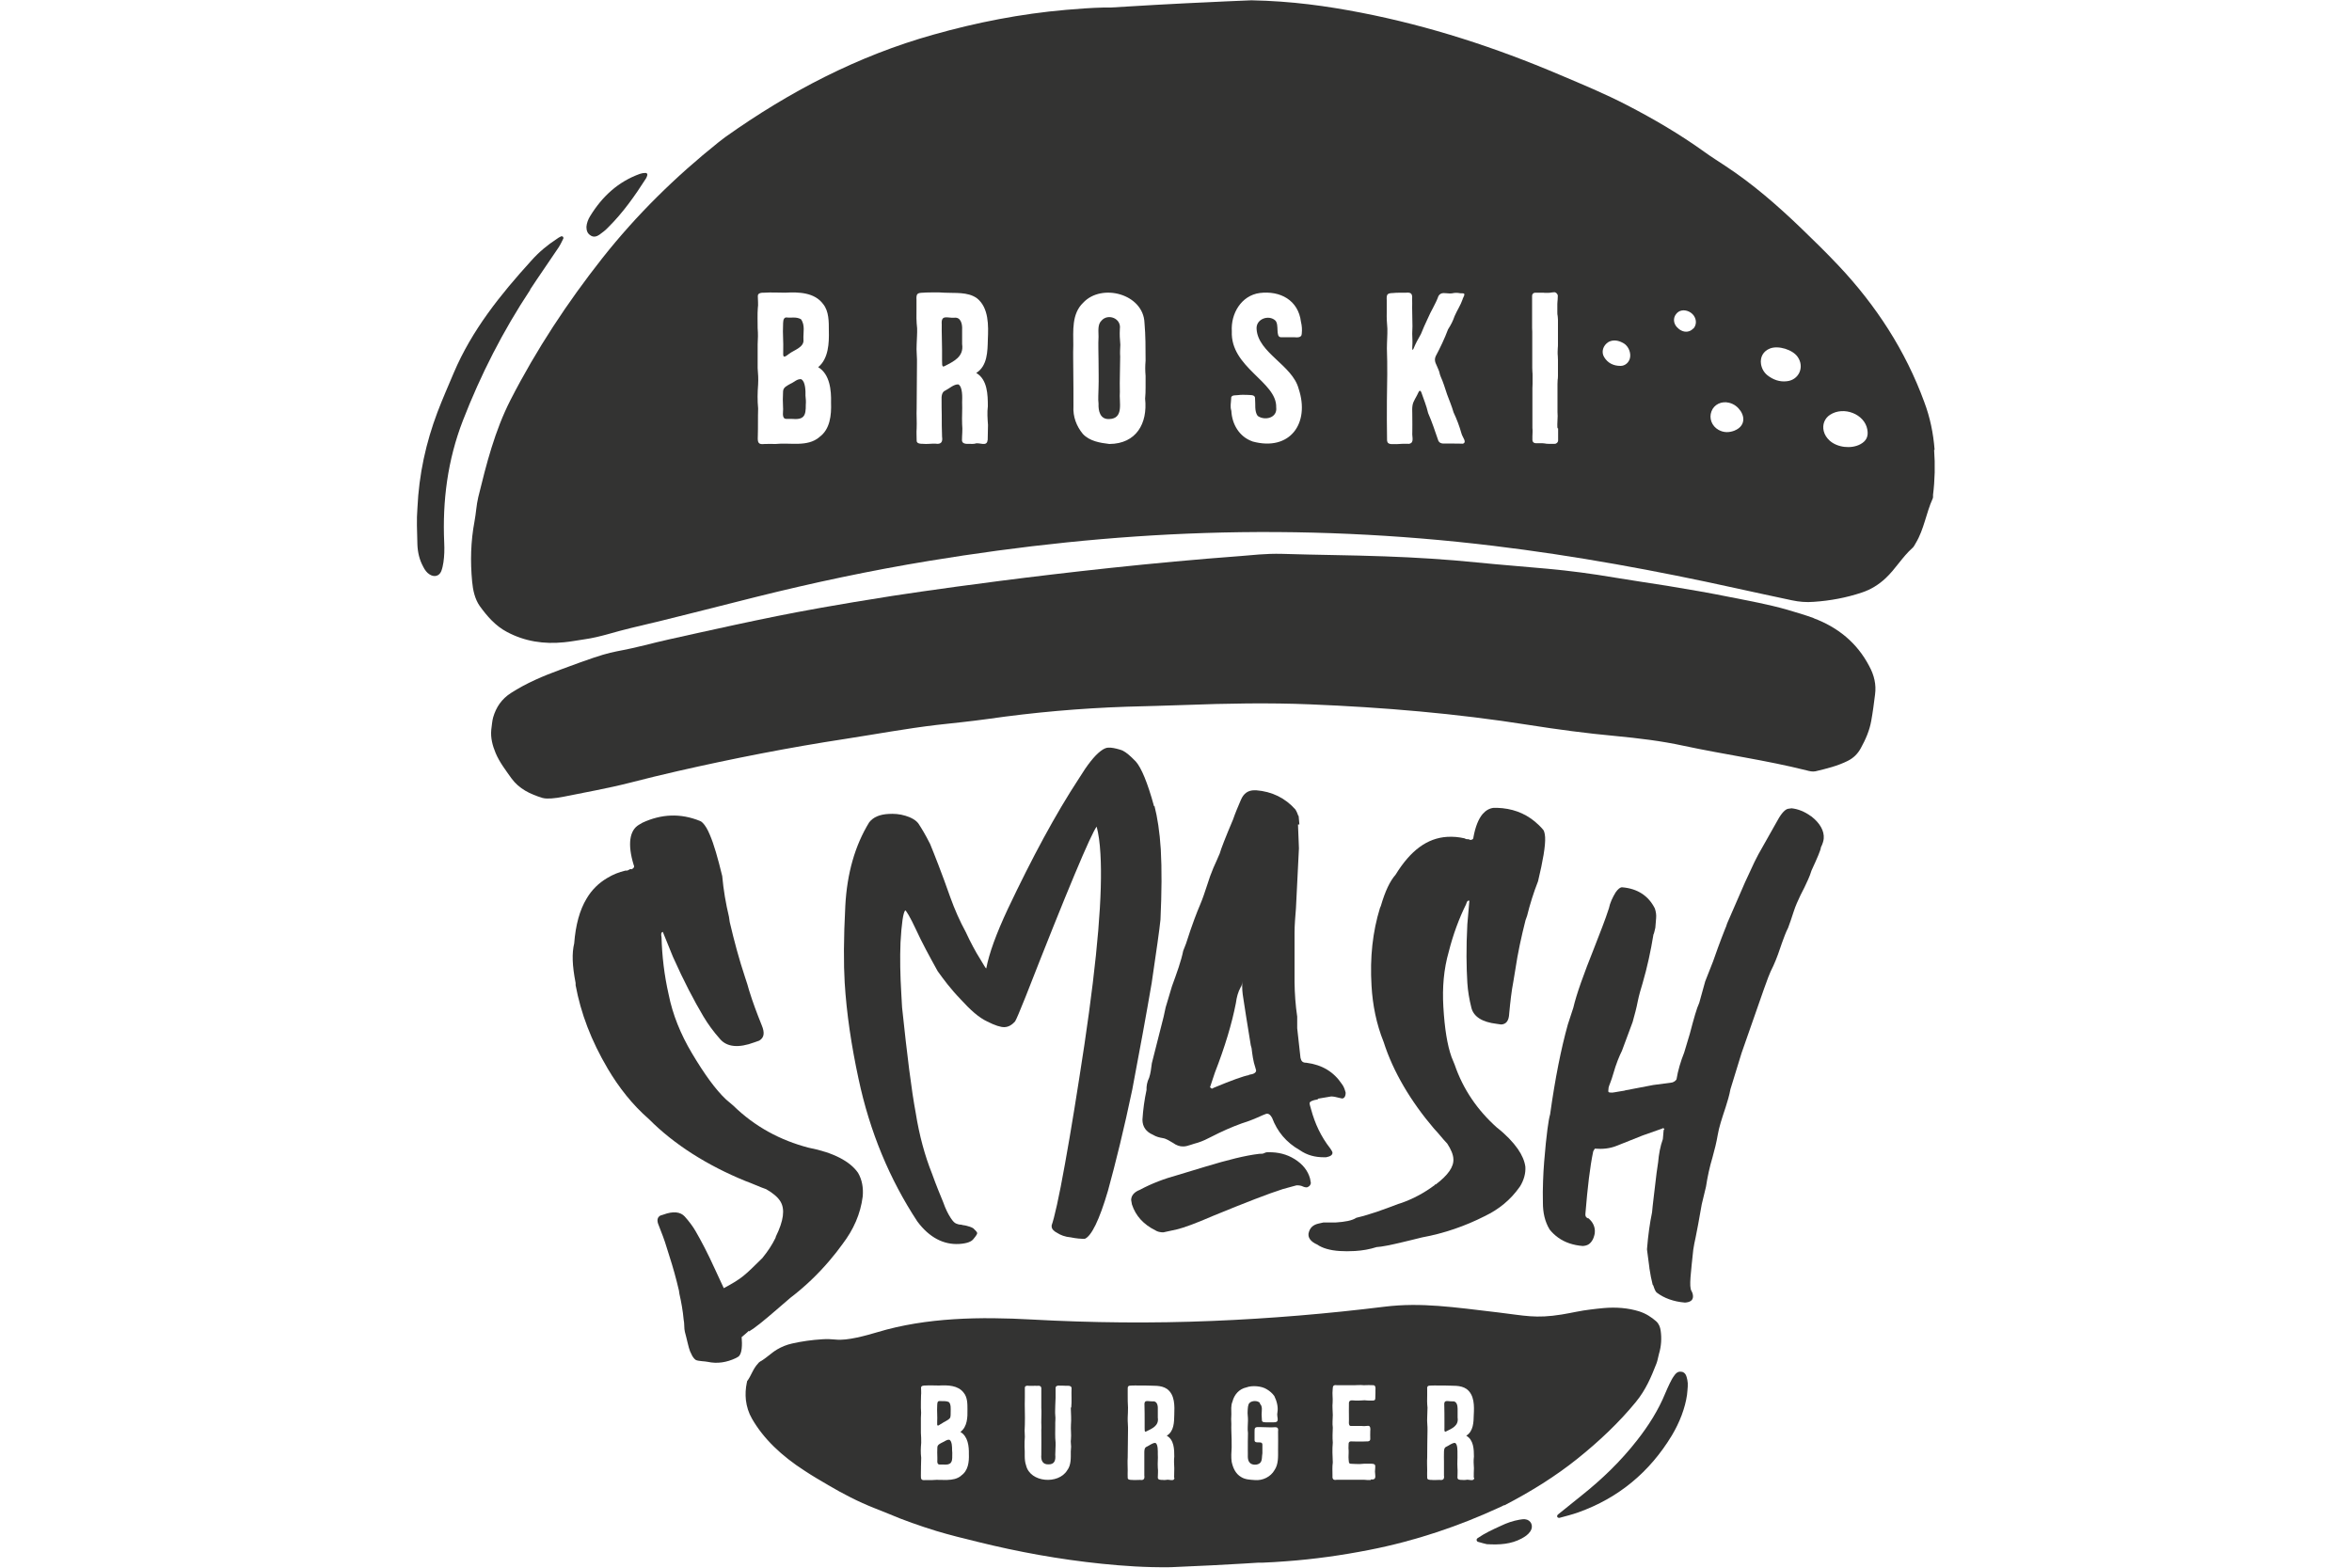 <svg xmlns="http://www.w3.org/2000/svg" id="a" data-name="Ebene 1" width="150" height="100" viewBox="0 0 150 100"><defs><style>      .b {        fill: #333332;        stroke-width: 0px;      }    </style></defs><path class="b" d="M33.81,18.47c.59-.9,1.21-1.78,1.81-2.68.12-.18.21-.38.31-.58.01-.03-.01-.1-.04-.12-.03-.02-.1-.03-.13,0-.09.04-.17.09-.25.15-.6.39-1.14.84-1.62,1.38-1.97,2.17-3.79,4.43-4.95,7.16-.35.83-.72,1.67-1.04,2.51-.73,1.94-1.18,3.94-1.28,6.14-.06.69-.02,1.5,0,2.31.02.5.13.97.37,1.41.1.2.22.38.42.5.29.18.6.1.73-.21.07-.18.11-.38.14-.57.06-.41.07-.83.05-1.25-.12-2.68.22-5.28,1.19-7.79,1.14-2.94,2.56-5.72,4.3-8.35Z"></path><path class="b" d="M37.68,15.03c.2.12.39.05.55-.06.2-.14.39-.29.56-.47.94-.93,1.7-2.01,2.41-3.12.04-.06.06-.13.08-.2.03-.09-.04-.15-.11-.15-.12,0-.24.02-.36.06-1.39.5-2.41,1.45-3.17,2.69-.13.21-.22.44-.24.69,0,.23.06.43.27.55Z"></path><path class="b" d="M60.02,90.83c.15-.12.44-.22.56-.37.07-.1.04-.31.05-.41,0-.17.03-.47-.11-.61-.21-.1-.38-.05-.61-.07-.16,0-.13.23-.14.31-.02.33.02.67,0,1.02-.01.27,0,.3.24.13Z"></path><path class="b" d="M60.54,91.84c-.17-.02-.3.12-.44.17-.13.07-.32.14-.32.32-.01.24-.01.4,0,.64.02.12-.07.44.13.45h.23c.51.04.6-.12.59-.57.01-.11,0-.24-.01-.36,0-.17,0-.56-.17-.65Z"></path><path class="b" d="M73.84,89.86c.01-.21-.05-.51-.34-.47-.29.01-.55-.14-.51.26,0,.32.02.69.01,1.01,0,.12,0,.33,0,.44.01.04-.03.29.1.21.39-.19.82-.37.74-.88,0-.19,0-.38,0-.58Z"></path><path class="b" d="M92.96,89.86c0-.21-.06-.51-.34-.47-.29.01-.55-.14-.51.26,0,.32.02.69.01,1.01,0,.12,0,.33,0,.44,0,.04-.03.29.1.21.39-.19.82-.37.74-.88,0-.19,0-.38,0-.58Z"></path><path class="b" d="M95.93,96.03c1.72-.89,3.3-1.88,4.67-2.98,1.41-1.13,2.67-2.33,3.72-3.61.65-.79.99-1.62,1.32-2.46.08-.2.1-.41.16-.61.15-.5.18-1,.11-1.49-.03-.21-.1-.43-.29-.6-.29-.25-.62-.48-1.08-.63-.71-.22-1.48-.28-2.27-.21-.27.02-.55.06-.82.09-.63.07-1.23.22-1.85.32-1.67.27-2.36.07-4.04-.13-2.89-.34-4.92-.65-7.24-.37-3.65.45-7.31.76-11,.91-3.86.16-7.7.12-11.52-.09-3.25-.18-6.71-.14-9.85.81-.71.21-1.91.55-2.64.47-.29-.03-.58-.04-.87-.02-.66.04-1.3.13-1.92.27-.36.08-.67.21-.96.38-.4.24-.67.54-1.08.77-.06.03-.1.08-.14.13-.33.35-.42.76-.69,1.12-.02.03,0,.06-.02.09-.08.38-.1.75-.06,1.12.05.41.17.81.39,1.19.73,1.27,1.88,2.37,3.36,3.32.48.32,1,.62,1.51.92.92.54,1.89,1.05,2.96,1.47.29.12.57.22.85.34.98.42,2.01.78,3.08,1.11.86.26,1.76.48,2.66.7,2.55.63,5.16,1.11,7.89,1.39,1.38.14,2.77.24,4.36.22h.02c1.03-.05,1.89-.09,2.62-.12,1.74-.09,2.67-.15,2.97-.17h0c.05,0,.09,0,.1,0h0c.06,0,.12,0,.17,0,.5-.02,1.01-.05,1.51-.09,1.79-.13,3.56-.38,5.29-.72,3.02-.59,5.77-1.54,8.33-2.72.1-.04.19-.09.28-.14ZM61.29,94.14c-.5.4-1.22.21-1.82.27-.13,0-.3,0-.45,0-.26.03-.3-.05-.29-.3.01-.39,0-.73.02-1.12-.04-.32-.03-.62,0-.95,0-.26,0-.4-.02-.64v-.96c.02-.24.02-.4,0-.64,0-.24,0-.56.01-.8.02-.15,0-.31,0-.48,0-.14.19-.14.27-.14.28-.02.6,0,.87,0,.56-.03,1.22-.02,1.58.46.24.29.24.7.24,1.06.01.49,0,1.11-.45,1.44.49.29.55.93.54,1.41.02.5-.04,1.07-.5,1.38ZM68.29,89.79c.01.35.04.75.01,1.09-.02.3.03.63,0,.93-.03.15.01.31.01.47s-.02.15-.02.31c0,.4.03.86-.23,1.2-.56.92-2.36.78-2.62-.31-.14-.39-.06-.8-.1-1.21,0-.22,0-.41.02-.62-.02-.25-.02-.54,0-.78.02-.58-.02-1.15,0-1.72,0-.22,0-.42,0-.63,0-.14.18-.14.26-.12.05,0,.22,0,.26,0,.05-.01.2,0,.26,0,.25-.03.29.07.27.29,0,.39,0,.72,0,1.11.02.28,0,.51,0,.79-.01.19.02.44,0,.63,0,.52.01,1.05,0,1.58-.03.32.06.62.45.61.41.01.47-.28.44-.61,0-.26.03-.53.02-.79-.04-.36-.02-.74-.02-1.1-.01-.21.03-.43,0-.63-.02-.17,0-.45,0-.63,0-.18.02-.3.02-.48,0-.24,0-.39,0-.64.01-.22.34-.12.5-.14.17.03.49-.06.52.14-.02.43.02.83-.02,1.25ZM74.9,94.27c-.02.27-.36.07-.52.13-.04.01-.22.01-.26,0-.11,0-.27,0-.28-.14,0-.23.03-.41,0-.64-.02-.32.02-.56,0-.87,0-.18.02-.62-.15-.71-.19-.01-.39.17-.55.24-.16.05-.16.26-.16.37,0,.17,0,.41,0,.59,0,.29,0,.6,0,.88.03.2-.03.32-.27.28-.18,0-.36.02-.53,0-.08,0-.27,0-.26-.14,0-.16-.01-.33,0-.48,0-.25-.02-.55,0-.8,0-.57.02-1.19.02-1.75.01-.25-.03-.55-.02-.8.01-.22.02-.42.02-.64-.02-.27-.02-.53-.02-.8v-.32c-.01-.26.02-.29.29-.29.11-.01.31,0,.43,0,.12,0,.33,0,.43,0,.45.03.97-.05,1.36.22.51.38.48,1.09.46,1.65-.01.46-.01,1.05-.48,1.33.47.26.48.87.48,1.33-.03.23-.01.5,0,.74,0,.21-.01.4-.01.6ZM80.36,89.5c-.14-.17-.51-.17-.67-.01-.11.1-.11.36-.12.5-.02.2.03.42.02.63,0,.28-.04.5,0,.79,0,.34-.02.74-.01,1.1.02.26-.06.61.13.8.14.16.51.16.66,0,.14-.14.1-.41.14-.61,0-.19,0-.37,0-.56-.02-.27-.47,0-.5-.26,0-.16,0-.36,0-.53,0-.26,0-.33.29-.32.26,0,.51.02.77.02.29,0,.49-.09.44.27,0,.38.01.79,0,1.17,0,.43.03.91-.23,1.29h0c-.24.42-.75.68-1.26.63-.29-.02-.61-.03-.86-.19-.37-.21-.53-.6-.61-.98-.04-.3-.02-.6,0-.91,0-.33,0-.72-.02-1.05-.01-.15,0-.3,0-.45-.01-.23-.02-.38,0-.61,0-.26-.04-.56.07-.81.11-.44.42-.81.89-.91.36-.14.98-.09,1.3.12.19.11.36.26.48.43.15.3.26.7.2,1.03-.08.36.23.67-.31.65-.07,0-.31,0-.37,0-.09-.01-.32.02-.31-.14,0-.18-.02-.18-.02-.36,0-.23.08-.52-.11-.69ZM87.43,94.41c-.18,0-.29,0-.46-.02-.14,0-.31,0-.46,0-.42,0-.83.01-1.24,0-.26.05-.31-.06-.29-.3,0-.29-.02-.52.02-.8-.02-.43-.04-.85,0-1.27-.03-.34-.01-.62,0-.96-.04-.27,0-.53,0-.8,0-.28-.04-.52-.01-.8.02-.25-.03-.55,0-.8.02-.2-.01-.34.28-.3.32,0,.61,0,.93,0,.26.01.51-.03.78,0,.23-.01.38-.01.62,0,.19.02.1.34.12.48,0,.18,0,.18-.01.36,0,.16-.14.14-.26.14-.16.01-.27-.01-.43-.02-.19.02-.38.02-.57.02-.14,0-.39-.08-.42.13-.01.35,0,.68,0,1.02.02.11-.07.47.12.47.24,0,.47,0,.69,0,.14.02.28,0,.42-.01.16,0,.14.24.13.32-.01.18,0,.35,0,.54-.02.19-.27.12-.41.14-.19,0-.36,0-.56,0-.14.02-.38-.08-.41.12,0,.15-.02.29,0,.44.01.19-.02.41,0,.59.02.07-.02.27.13.27.2.01.38.02.57.02.19-.02.37-.03.57-.02.54-.02.42.07.41.5,0,.26.14.55-.28.5ZM94.02,94.27c-.02.27-.36.07-.53.13-.04.01-.22.01-.26,0-.11,0-.27,0-.28-.14,0-.23.02-.41,0-.64-.02-.32.01-.56,0-.87,0-.18.02-.62-.15-.71-.19-.01-.39.17-.55.24-.16.05-.16.26-.16.37-.01.17,0,.41,0,.59,0,.29,0,.6,0,.88.03.2-.03.32-.28.28-.17,0-.36.02-.53,0-.08,0-.27,0-.26-.14,0-.16-.01-.33,0-.48,0-.25-.02-.55,0-.8,0-.57.01-1.19.02-1.75.01-.25-.04-.55-.02-.8,0-.22.02-.42.02-.64-.03-.27-.03-.53-.02-.8v-.32c-.02-.26.02-.29.29-.29.11-.01.31,0,.43,0,.12,0,.33,0,.43,0,.45.03.97-.05,1.36.22.51.38.49,1.09.46,1.65-.01.46-.02,1.05-.48,1.33.47.26.49.87.49,1.33-.03.23-.02.5,0,.74,0,.21-.02.4-.01.6Z"></path><path class="b" d="M123.38,28.69c-.08-1.05-.29-2.07-.66-3.05-1.2-3.28-3.07-6.15-5.45-8.68-.79-.84-1.61-1.64-2.44-2.44-1.49-1.43-3.04-2.78-4.77-3.92-.45-.3-.92-.59-1.36-.91-1.57-1.13-3.23-2.1-4.95-2.99-1.39-.72-2.84-1.32-4.28-1.93-4.09-1.74-8.29-3.11-12.66-3.96-2.22-.43-4.44-.74-6.98-.79-.01,0-.02,0-.04,0-1.16.05-2.19.09-3.11.14h-.02c-.37.02-.73.04-1.06.05-2.8.14-4.27.25-4.76.27h0c-.09,0-.14,0-.17,0-.1,0-.19,0-.28,0-.81.02-1.62.08-2.42.15-2.87.25-5.68.8-8.44,1.58-4.82,1.35-9.2,3.64-13.27,6.53-.14.1-.29.22-.43.33-2.74,2.19-5.23,4.63-7.41,7.39-2.23,2.83-4.21,5.83-5.86,9.05-1.01,1.98-1.54,4.09-2.06,6.21-.12.5-.14,1.03-.24,1.55-.24,1.27-.27,2.54-.15,3.82.05.55.17,1.11.48,1.56.47.65,1,1.27,1.74,1.66,1.14.61,2.37.79,3.64.66.44-.04.88-.13,1.31-.19,1.01-.14,1.97-.49,2.96-.72,2.67-.62,5.31-1.32,7.97-1.98,3.65-.91,7.32-1.69,11.03-2.3,5.83-.96,11.69-1.59,17.59-1.78,6.17-.2,12.31.08,18.43.82,5.21.63,10.37,1.58,15.49,2.71,1.17.26,2.35.51,3.52.76.46.1.93.14,1.4.1,1.05-.07,2.07-.26,3.06-.59.58-.19,1.08-.5,1.53-.92.63-.59,1.06-1.35,1.7-1.92.1-.08.15-.21.22-.32.53-.88.66-1.92,1.08-2.84.03-.07.02-.15.02-.23.12-.96.14-1.91.07-2.87ZM52.25,27.89c-.77.64-1.86.33-2.79.43-.21,0-.46-.01-.69,0-.4.05-.46-.07-.44-.48.02-.62,0-1.17.02-1.79-.05-.52-.04-1,0-1.53.02-.41,0-.64-.03-1.03v-1.53c.02-.38.03-.64,0-1.02,0-.39-.02-.9.01-1.28.04-.24,0-.51,0-.77-.01-.23.29-.22.42-.22.42-.03.91,0,1.33,0,.86-.05,1.87-.02,2.42.73.37.46.36,1.13.36,1.7.02.78-.02,1.78-.68,2.32.75.45.84,1.48.82,2.26.03.8-.06,1.72-.76,2.21ZM62.98,28.09c-.04.43-.55.1-.8.21-.06.02-.33.02-.4.01-.17.01-.42,0-.43-.22,0-.36.05-.65.01-1.03-.02-.51.02-.89,0-1.4.01-.29.04-.99-.24-1.14-.29-.02-.6.28-.83.39-.24.09-.25.41-.24.6-.01.28.01.66.01.94,0,.46,0,.96.02,1.41.05.32-.05.5-.42.44-.27-.01-.55.04-.8.01-.13,0-.42,0-.4-.22,0-.26-.02-.53,0-.76.02-.4-.02-.88,0-1.28,0-.91.02-1.9.02-2.81.02-.4-.05-.88-.02-1.28.01-.36.04-.68.03-1.02-.05-.43-.05-.84-.04-1.28v-.52c-.02-.41.04-.46.44-.47.17-.02.48-.01.67-.02.18,0,.5,0,.66.02.68.04,1.48-.07,2.08.35.77.61.74,1.75.7,2.64-.02.74-.02,1.68-.74,2.13.72.42.74,1.4.74,2.13-.05.37-.02.8.01,1.19,0,.33-.02.63-.02.95ZM73.06,23.01c-.03.36-.03.6,0,.97-.01.48.02.98-.03,1.45.17,1.59-.57,2.88-2.28,2.89-.6-.07-1.26-.18-1.69-.64-.41-.5-.64-1.1-.6-1.77,0-.75,0-1.45-.01-2.18,0-.55-.02-1.14,0-1.7,0-.93-.11-2.01.63-2.72t0,0c1.18-1.27,3.84-.56,3.91,1.28.07.79.07,1.62.07,2.42ZM79.86,28.15c-.82-.29-1.29-1.09-1.33-1.94-.09-.3-.02-.5-.01-.81-.02-.24.36-.17.47-.2.1-.02.46-.02.57-.01.12.02.49-.04.48.21.04.37-.05.84.17,1.13.44.32,1.27.14,1.18-.55.05-1.63-2.93-2.53-2.83-4.85-.07-1.12.6-2.28,1.78-2.44,1.3-.16,2.46.45,2.63,1.84.06.24.08.5.05.76,0,.28-.35.23-.49.22-.22,0-.61,0-.85,0-.35-.02-.08-.81-.35-1.07-.42-.38-1.24-.1-1.19.55.09,1.52,2.28,2.3,2.68,3.8.74,2.21-.55,4.02-2.94,3.37ZM93.27,28.3c-.3,0-.57-.01-.84-.01-.23-.02-.58.09-.7-.18-.21-.6-.39-1.17-.65-1.76-.11-.48-.28-.87-.44-1.34-.05-.11-.12-.11-.17,0-.15.33-.18.32-.33.65-.12.29-.06.64-.07.91.01.37,0,.67,0,1.02-.03.27.15.66-.21.72-.31-.01-.51,0-.8.02-.22-.02-.57.08-.6-.23-.01-.86-.02-1.7-.01-2.55.02-1.09.04-2.24,0-3.32,0-.43.04-.86.03-1.27-.03-.36-.05-.67-.04-1.03v-.77c-.02-.39.02-.46.42-.47.23-.03.57-.01.81-.02.39-.04.41.13.39.47.01.07,0,.36,0,.48,0,.42.02.77.02,1.19-.02.36-.02.6,0,.95.02.09-.07.76.06.5.15-.37.28-.6.48-.95.15-.37.26-.62.43-.98.22-.52.5-.92.69-1.45.17-.28.45-.16.72-.16.21,0,.21-.04.41-.04.21,0,.21.04.41.03.25-.01,0,.3,0,.38-.13.38-.35.7-.51,1.07-.12.34-.23.55-.42.85-.23.61-.49,1.15-.79,1.72-.14.32.07.54.17.83.1.22.06.24.15.46.17.37.28.76.41,1.14.14.38.3.75.41,1.14.22.47.37.87.51,1.36.05.22.39.57.06.65ZM99.37,27.33c0,.05,0,.12,0,.25v.26c0,.06,0,.12,0,.25,0,.12-.1.22-.22.22-.1,0-.15,0-.2,0-.05,0-.1,0-.21,0s-.15-.01-.2-.02c-.05,0-.1-.02-.2-.02-.1,0-.16,0-.22,0h-.19c-.11,0-.2-.09-.2-.2,0-.13,0-.19,0-.25,0-.06.01-.13.01-.26s0-.2-.01-.25c0-.06,0-.13,0-.26v-.25c0-.06,0-.13,0-.26v-.51c0-.13,0-.2,0-.26v-.51c0-.06,0-.12,0-.25s0-.19,0-.26c0-.06.01-.12.01-.25v-.26c0-.06,0-.13,0-.26s0-.19-.01-.25c0-.06-.01-.13-.01-.26s0-.2,0-.25c0-.06,0-.13,0-.26s0-.2,0-.25v-.52c0-.05,0-.12,0-.25s0-.19,0-.26v-.25c0-.13,0-.2,0-.26,0-.06-.01-.12-.01-.25,0-.14,0-.2,0-.26s0-.13,0-.26,0-.19,0-.25v-.26c0-.13,0-.2,0-.25,0-.06,0-.13,0-.26v-.51c0-.12.09-.2.2-.2.1,0,.15,0,.2,0,.05,0,.1,0,.21,0,.1,0,.15,0,.2.01.05,0,.1,0,.2,0,.1,0,.16-.01.21-.02.05,0,.1-.02.2-.02.11,0,.22.12.22.23,0,.13-.01.19-.01.25,0,.06-.02.13-.02.26v.51c0,.13,0,.19.02.25,0,.06.02.13.02.26v1.53c0,.13,0,.19-.01.26,0,.06-.01.12-.01.25,0,.14,0,.19.01.26,0,.06.01.13.01.26s0,.19,0,.25v.26c0,.13,0,.2,0,.25v.26c0,.13-.01.2-.02.25,0,.06-.01.13-.01.26s0,.2,0,.26v.76c0,.13,0,.2,0,.26,0,.06,0,.12,0,.26,0,.13,0,.19,0,.25,0,.06.01.13.01.26s-.01.2-.01.25c0,.06-.01.13-.01.26s0,.2.01.26ZM103.95,22.85c-.07.28-.31.49-.6.49-.45,0-.82-.18-1.05-.57-.19-.32-.07-.74.29-.96.31-.16.65-.1.98.1.3.19.46.61.38.94ZM107.98,20.96c-.19.21-.49.26-.76.12-.1-.05-.2-.13-.28-.22-.22-.24-.24-.58-.05-.82.18-.25.5-.31.81-.17.13.06.24.15.32.26.19.27.18.6-.02.83ZM110.64,27.46c-.35.14-.7.15-1.04-.04-.43-.24-.62-.74-.45-1.18.16-.44.64-.67,1.12-.55.33.08.57.28.74.53.33.51.17,1.02-.38,1.24ZM113.94,24.32c-.45.05-.86-.1-1.22-.38-.22-.18-.36-.42-.41-.71-.07-.45.14-.83.57-1,.53-.21,1.45.07,1.77.54.45.65.07,1.48-.71,1.55ZM118.64,28.34c-.58.31-1.47.21-1.96-.24-.18-.17-.31-.36-.37-.6-.1-.41.05-.81.4-1.04.87-.57,2.21-.05,2.38.94.08.44-.06.73-.45.94Z"></path><path class="b" d="M51.11,24.19c-.27-.04-.46.19-.68.28-.2.12-.49.22-.49.51-.02.38-.02.64,0,1.03.03.19-.12.7.2.71h.35c.78.07.91-.18.9-.91.02-.18,0-.38-.02-.57.01-.27,0-.9-.26-1.04Z"></path><path class="b" d="M49.95,22.37c-.02.44.01.48.36.21.31-.25,1-.42.93-.93-.02-.44.12-.91-.16-1.29-.33-.17-.58-.07-.93-.11-.24,0-.2.37-.21.49-.03.53.03,1.08.01,1.63Z"></path><path class="b" d="M61.36,21.02c.02-.34-.08-.82-.52-.75-.43.02-.83-.22-.78.42-.01.52.02,1.11.02,1.63,0,.19,0,.53,0,.7.02.07-.05.45.15.34.6-.31,1.25-.6,1.13-1.41,0-.3,0-.6,0-.93Z"></path><path class="b" d="M71.42,20.98c.1-.68-.76-1-1.17-.53-.26.25-.19.67-.19,1.03-.03.54,0,.96,0,1.51,0,.55.02,1.23,0,1.76,0,.3-.04.71,0,1-.02.46.1,1.01.68.98.96-.03.62-1.08.68-1.73-.02-.73.02-1.52.02-2.26-.02-.25,0-.5.01-.75-.03-.38-.05-.61-.03-1.01Z"></path><path class="b" d="M115.7,39.44c-.57-.21-1.15-.38-1.73-.55-1.19-.34-2.41-.56-3.62-.8-1.33-.27-2.67-.5-4.01-.72-1.12-.18-2.25-.34-3.38-.53-1.41-.24-2.83-.43-4.26-.56-1.5-.14-3-.25-4.49-.4-1.96-.2-3.92-.32-5.88-.39-2.18-.08-4.37-.09-6.55-.16-1.1-.03-1.96.09-2.67.14-11.3.84-22.19,2.54-22.19,2.54-3.69.58-5.88.99-7.37,1.29-1.84.37-3.7.78-4.97,1.06-1.59.35-2.41.53-3.47.8-2.5.62-1.56.14-5.38,1.56-1.09.4-2.16.85-3.15,1.49-.59.38-.94.9-1.13,1.55-.07.25-.08.53-.12.79-.05.52.08,1.01.28,1.49.25.59.64,1.09,1,1.6.5.69,1.21,1.02,1.99,1.26.18.05.38.04.58.03.24-.02.48-.05.72-.1,1.43-.29,2.86-.54,4.27-.9,1.01-.26,2.03-.51,3.04-.74,3.55-.81,7.12-1.51,10.72-2.06,1.94-.3,3.88-.66,5.83-.89,1.09-.12,2.17-.23,3.25-.38,2.93-.42,5.88-.68,8.84-.78,1.24-.04,2.47-.06,3.71-.11,2.67-.1,5.34-.15,8.01-.04,4.66.19,9.3.58,13.91,1.31,1.84.29,3.7.54,5.56.71,1.45.14,2.9.31,4.32.62,2.61.56,5.26.92,7.85,1.57.19.05.38.1.57.06.71-.17,1.42-.34,2.07-.67.36-.18.63-.45.82-.8.31-.56.56-1.13.67-1.76.1-.55.17-1.1.24-1.66.09-.65-.06-1.25-.37-1.82-.78-1.49-2-2.48-3.56-3.06Z"></path><path class="b" d="M107.26,87.51c-.26-.07-.41.12-.53.3-.1.14-.17.3-.25.45-.1.2-.18.4-.27.6-.45,1.1-1.08,2.09-1.81,3.02-1.03,1.32-2.23,2.48-3.54,3.52-.5.4-.99.8-1.49,1.2-.06.05-.09.12-.04.18.02.03.09.05.13.04.4-.11.81-.21,1.2-.35,2.57-.92,4.55-2.57,5.96-4.9.51-.85.85-1.76.97-2.59.04-.42.08-.69.02-.96-.05-.22-.09-.45-.35-.52Z"></path><path class="b" d="M97.26,96.91c-.12-.01-.24.01-.36.03-.41.07-.81.21-1.18.39-.51.23-1.03.47-1.49.79-.09.06-.07.2.03.23.21.06.42.12.56.15.82.05,1.55,0,2.22-.36.22-.12.42-.25.56-.46.22-.33.05-.73-.34-.77Z"></path><path class="b" d="M73.6,51.43c-.42-1.53-.81-2.45-1.16-2.85-.35-.36-.6-.58-.84-.7-.07-.02-.13-.05-.2-.07-.27-.08-.52-.13-.71-.12-.15,0-.32.08-.51.23-.38.29-.84.87-1.36,1.72-1.51,2.3-3,5.08-4.54,8.33-.75,1.6-1.2,2.85-1.38,3.8-.05,0-.16-.23-.41-.63-.26-.41-.58-1-.9-1.69-.37-.68-.7-1.42-.98-2.2-.57-1.62-1.01-2.72-1.29-3.41-.32-.64-.58-1.05-.73-1.28-.15-.23-.45-.4-.83-.52-.38-.12-.76-.14-1.09-.12-.56.03-.98.2-1.24.54-.9,1.47-1.41,3.24-1.52,5.32-.11,2.08-.11,3.73-.04,4.9.12,1.97.43,4.03.88,6.12.72,3.4,1.99,6.43,3.75,9.11.77,1.04,1.69,1.5,2.68,1.44.47-.03.79-.14.92-.34.13-.15.22-.29.22-.34,0-.09-.11-.18-.25-.32-.15-.09-.29-.12-.43-.16-.14-.04-.24-.03-.33-.07-.14,0-.24-.03-.33-.07-.1-.04-.2-.13-.35-.36-.15-.23-.32-.55-.48-1.01-.17-.41-.44-1.06-.72-1.84-.44-1.1-.8-2.4-1.03-3.85-.27-1.44-.55-3.69-.87-6.73l-.05-.89c-.07-1.17-.09-2.26-.05-3.25.07-1.23.17-1.9.3-2.05.05,0,.31.41.69,1.23.38.83.85,1.69,1.38,2.65.36.5.82,1.13,1.47,1.8.61.67,1.15,1.16,1.69,1.41.49.25.87.37,1.1.36.24-.01.46-.12.68-.37.09-.15.29-.63.66-1.55,2.66-6.8,4.19-10.43,4.54-10.87.12.46.2,1.02.24,1.73.15,2.49-.18,6.51-1.02,12.17-.44,2.9-.85,5.47-1.24,7.61-.39,2.19-.69,3.48-.85,3.92v.09c.01.14.12.28.36.4.2.13.49.25.86.28.33.07.67.1.9.09.41-.17.92-1.18,1.47-3.06.5-1.82,1.03-3.97,1.55-6.45.47-2.48.89-4.76,1.24-6.81.3-2.04.5-3.42.56-4.04.08-1.75.09-3.21.02-4.48-.07-1.13-.22-2.06-.4-2.76Z"></path><path class="b" d="M83.55,75.18c-.14-.51-.47-.92-.98-1.24-.51-.32-1.07-.45-1.66-.44h-.09s-.09,0-.18.05c-.09.05-.18.05-.32.05-.88.1-2.03.39-3.45.82l-1.75.53c-.87.24-1.65.53-2.43.95-.37.14-.55.38-.55.65l.05.28c.24.74.75,1.28,1.49,1.65.14.09.32.13.51.13l.87-.19c.42-.1,1.2-.38,2.3-.86,2.07-.85,3.54-1.42,4.45-1.71.18-.05.37-.1.51-.14l.37-.1c.09,0,.18,0,.32.04.09.04.19.09.32.09.05,0,.14-.05.18-.09.05-.05.09-.14.09-.19l-.05-.28Z"></path><path class="b" d="M82.8,52.04c-.05-.14-.1-.27-.19-.41-.65-.73-1.49-1.14-2.5-1.22h-.1c-.41,0-.69.19-.87.61-.18.42-.36.84-.5,1.25-.49,1.16-.76,1.85-.85,2.17-.13.33-.27.6-.41.93-.14.33-.27.69-.4,1.11-.14.42-.27.83-.45,1.25-.18.42-.49,1.2-.89,2.46l-.18.46c-.13.65-.4,1.39-.72,2.27l-.4,1.34c-.05.23-.09.41-.13.6l-.75,2.96c-.04.32-.08.65-.17.92-.14.28-.18.56-.17.79-.13.6-.22,1.25-.26,1.89,0,.46.24.78.66.96.23.14.42.18.65.22s.42.18.65.31c.19.14.42.23.65.22.14,0,.32-.05.46-.1.14-.05.32-.1.46-.14.32-.1.6-.24.87-.38.64-.33,1.29-.62,1.93-.85.46-.14.92-.33,1.33-.52.14-.05.23-.1.28-.1.14,0,.23.09.33.27.33.87.89,1.56,1.77,2.06.46.32.97.45,1.53.45h.14c.27-.05.41-.14.41-.29,0-.05-.05-.14-.14-.27-.61-.78-.98-1.6-1.22-2.48-.05-.19-.1-.32-.1-.41,0-.1.19-.19.51-.24t.04-.05l.83-.14c.14,0,.32.04.51.09l.18.04c.14,0,.23-.14.23-.37-.05-.18-.1-.37-.24-.55-.52-.78-1.26-1.23-2.27-1.36-.23,0-.32-.09-.37-.31l-.21-1.89v-.74c-.11-.74-.16-1.47-.17-2.21v-3.13c0-.51.05-1.06.09-1.57l.19-3.83-.06-1.52h.09l-.05-.55ZM79.65,68.58c-.32.05-1.1.33-2.25.81l-.09.05s-.05,0-.09-.04t-.05-.05l.31-.93c.63-1.62,1.08-3.1,1.34-4.44.05-.37.13-.69.31-1.02.05-.05.09-.19.09-.37v.32c0,.37.06.69.11,1.01.05.32.1.65.15.97l.29,1.79.05.18c.05.41.1.83.24,1.24l.05.18c0,.14-.14.24-.46.28Z"></path><path class="b" d="M91.54,75.54l-.05.06c-.64.48-1.34.86-2.1,1.13l-.22.07c-.87.33-1.74.66-2.67.88-.27.18-.71.26-1.32.3h-.78s-.27.06-.27.06c-.38.08-.6.26-.68.65v.11c.02.22.2.43.54.58.35.24.83.38,1.45.42.29.02.61.02.97,0,.5-.03.94-.11,1.38-.25.34-.02.89-.13,1.68-.32.36-.08.77-.19,1.23-.3,1.38-.25,2.74-.72,3.98-1.35.92-.44,1.66-1.05,2.23-1.86,0-.01.02-.03.03-.04.24-.39.37-.83.34-1.26-.05-.36-.21-.74-.48-1.13h0c-.31-.44-.75-.91-1.34-1.37-1.23-1.1-2.15-2.43-2.69-4.01l-.2-.49c-.27-.76-.44-1.81-.52-3.2-.07-1.22.02-2.39.35-3.53.27-1.07.65-2.1,1.1-3.01.05-.17.1-.23.15-.23h.06s-.13,1.51-.13,1.51c-.08,1.51-.06,2.73,0,3.73.03.5.12,1.05.26,1.6.14.55.67.91,1.62,1.02l.28.04c.33-.02.49-.25.51-.7.07-.73.14-1.4.27-2.07.04-.22.08-.45.12-.73.16-1.07.38-2.08.65-3.15l.1-.28c.18-.73.41-1.47.7-2.21.31-1.3.48-2.25.45-2.81-.02-.28-.08-.44-.14-.49-.16-.19-.34-.36-.52-.51-.68-.56-1.48-.84-2.4-.87h-.22c-.27.03-.5.16-.71.4-.26.31-.46.81-.58,1.47,0,.11-.05.17-.21.18-.06-.05-.12-.05-.17-.05-.06,0-.11,0-.17-.05-.39-.09-.73-.12-1.12-.1-1.28.08-2.34.86-3.3,2.42-.36.41-.66,1.04-.94,2l-.05.11c-.47,1.53-.65,3.15-.54,4.98.07,1.22.31,2.43.77,3.57.61,1.91,1.73,3.79,3.22,5.54.3.31.54.64.84.95.24.37.38.7.39.98.03.5-.33,1.02-1.13,1.63Z"></path><path class="b" d="M115.49,52.06c-.41-.3-.84-.46-1.23-.5l-.22.03c-.18.03-.42.27-.67.73l-1.23,2.18-.21.41-.05.1-.59,1.27-1.14,2.62c-.05.13-.06.21-.11.3-.05.13-.33.81-.79,2.13l-.5,1.27-.38,1.37c-.16.34-.34.98-.6,1.97l-.36,1.2c-.22.55-.4,1.15-.49,1.71-.05.08-.14.16-.28.2l-1.2.16-1.78.34c-.09.04-.18.03-.31.06-.13.03-.22.03-.35.06-.13.03-.22.03-.31.02-.09,0-.13-.05-.12-.1,0-.04.01-.13.02-.22,0-.04.06-.17.12-.34.05-.13.11-.3.17-.51.19-.68.41-1.19.56-1.49l.68-1.83c.13-.47.25-.9.33-1.33.08-.39.19-.77.31-1.16.3-1.03.52-2.06.69-3.1.05-.08.06-.21.12-.43.01-.17.03-.39.05-.61.02-.22-.01-.4-.08-.62-.41-.82-1.12-1.27-2.08-1.35-.13-.01-.27.11-.42.32-.2.33-.36.67-.43,1.02-.23.72-.57,1.57-.95,2.55-.66,1.65-1.12,2.93-1.32,3.79l-.35,1.07c-.43,1.54-.81,3.44-1.13,5.73-.06.2-.11.51-.17.95-.07.52-.14,1.21-.21,2.08-.03.41-.06.82-.07,1.23-.02.46-.02.92-.01,1.39,0,.61.12,1.19.43,1.7.16.2.34.37.55.52.42.3.94.48,1.56.53.31-.02.49-.13.65-.43.03-.07.06-.14.08-.22.02-.07.04-.15.04-.21.03-.35-.12-.67-.41-.91h-.04c-.13-.06-.16-.15-.15-.28.14-1.7.29-3,.5-3.99l.1-.17c.48.04.96,0,1.42-.19l1.63-.65,1.22-.43.09-.04.08.05-.05.08-.05.57c-.17.47-.26.99-.3,1.47l-.1.69c-.14,1.21-.25,2.04-.29,2.52-.14.67-.25,1.44-.32,2.32,0,.02,0,.04,0,.06l.15,1.14v.03s.02.11.02.11c.04.28.1.6.19.95t.04.05s.03.08.04.12h0c.06.17.12.29.19.34.45.34,1.05.57,1.79.63.31-.02.49-.13.51-.35.01-.13-.02-.26-.1-.4-.16-.27-.03-1.17.12-2.63.04-.26.09-.52.15-.78.08-.39.22-1.12.39-2.11l.27-1.12c.1-.65.23-1.25.42-1.89.13-.47.25-.94.33-1.42.08-.48.26-1.03.5-1.75.12-.38.24-.77.31-1.16l.71-2.31,1.43-4.09c.17-.47.34-.98.6-1.48.21-.46.39-.98.56-1.49.11-.3.23-.64.38-.93.11-.3.23-.64.35-1.02.12-.38.28-.72.44-1.06.17-.33.34-.66.49-1.01.08-.18.15-.36.21-.56.37-.8.59-1.31.6-1.48.11-.21.17-.43.18-.56.04-.48-.23-.98-.8-1.42Z"></path><path class="b" d="M47.77,84.93c.37-.22.94-.68,1.76-1.39.26-.23.55-.48.87-.75.92-.7,1.78-1.52,2.53-2.41.28-.33.55-.67.8-1.02.7-.92,1.15-1.92,1.29-3.04.05-.54-.04-1.07-.3-1.51-.51-.73-1.56-1.29-3.15-1.6-1.81-.47-3.44-1.35-4.8-2.68l-.46-.39c-.67-.63-1.38-1.61-2.19-2.97-.71-1.2-1.22-2.44-1.48-3.75-.28-1.23-.42-2.47-.45-3.63-.04-.2-.02-.29.03-.32l.05-.03.65,1.6c.7,1.57,1.35,2.8,1.93,3.78.29.49.66,1,1.09,1.48.43.48,1.15.57,2.17.19l.31-.11c.32-.19.36-.5.16-.98-.31-.77-.58-1.49-.81-2.24-.07-.25-.14-.5-.25-.81-.39-1.17-.69-2.3-.98-3.53l-.05-.34c-.2-.84-.35-1.7-.43-2.6-.28-1.15-.53-2.03-.79-2.63-.07-.18-.15-.33-.22-.45-.16-.27-.31-.4-.4-.43-1.25-.51-2.47-.45-3.68.11l-.22.13c-.6.35-.74,1.24-.34,2.55.06.11.04.2-.12.29-.08-.03-.14,0-.19.04-.06.03-.11.06-.2.04-.45.11-.8.25-1.18.48-.54.32-.98.75-1.31,1.31-.44.73-.7,1.68-.79,2.86-.15.61-.13,1.4.09,2.52v.14c.33,1.79.99,3.53,2.05,5.33.71,1.2,1.58,2.31,2.63,3.22,1.61,1.62,3.72,2.95,6.14,3.94.47.17.88.37,1.34.53.44.25.75.52.91.79.29.49.2,1.21-.3,2.23l-.02.08s0,0,0,0c-.22.45-.5.87-.81,1.25-.02.02-.03.04-.03.04-1.13,1.11-1.27,1.28-2.46,1.92l-.58-1.25c-.45-.99-.86-1.77-1.22-2.39-.18-.31-.42-.63-.69-.93-.27-.3-.73-.36-1.37-.12l-.19.06c-.2.12-.23.32-.1.62.19.49.37.94.51,1.42.05.16.1.32.16.51.24.74.44,1.46.62,2.23l.03.21c.12.53.22,1.08.27,1.64.06.26.02.57.08.79.11.38.23,1,.33,1.24.05.11.1.21.14.29.1.17.2.25.25.27.18.07.56.07.74.11.6.13,1.2.04,1.79-.24l.14-.08c.27-.16.27-.8.23-1.26.16-.13.31-.26.46-.4Z"></path></svg>